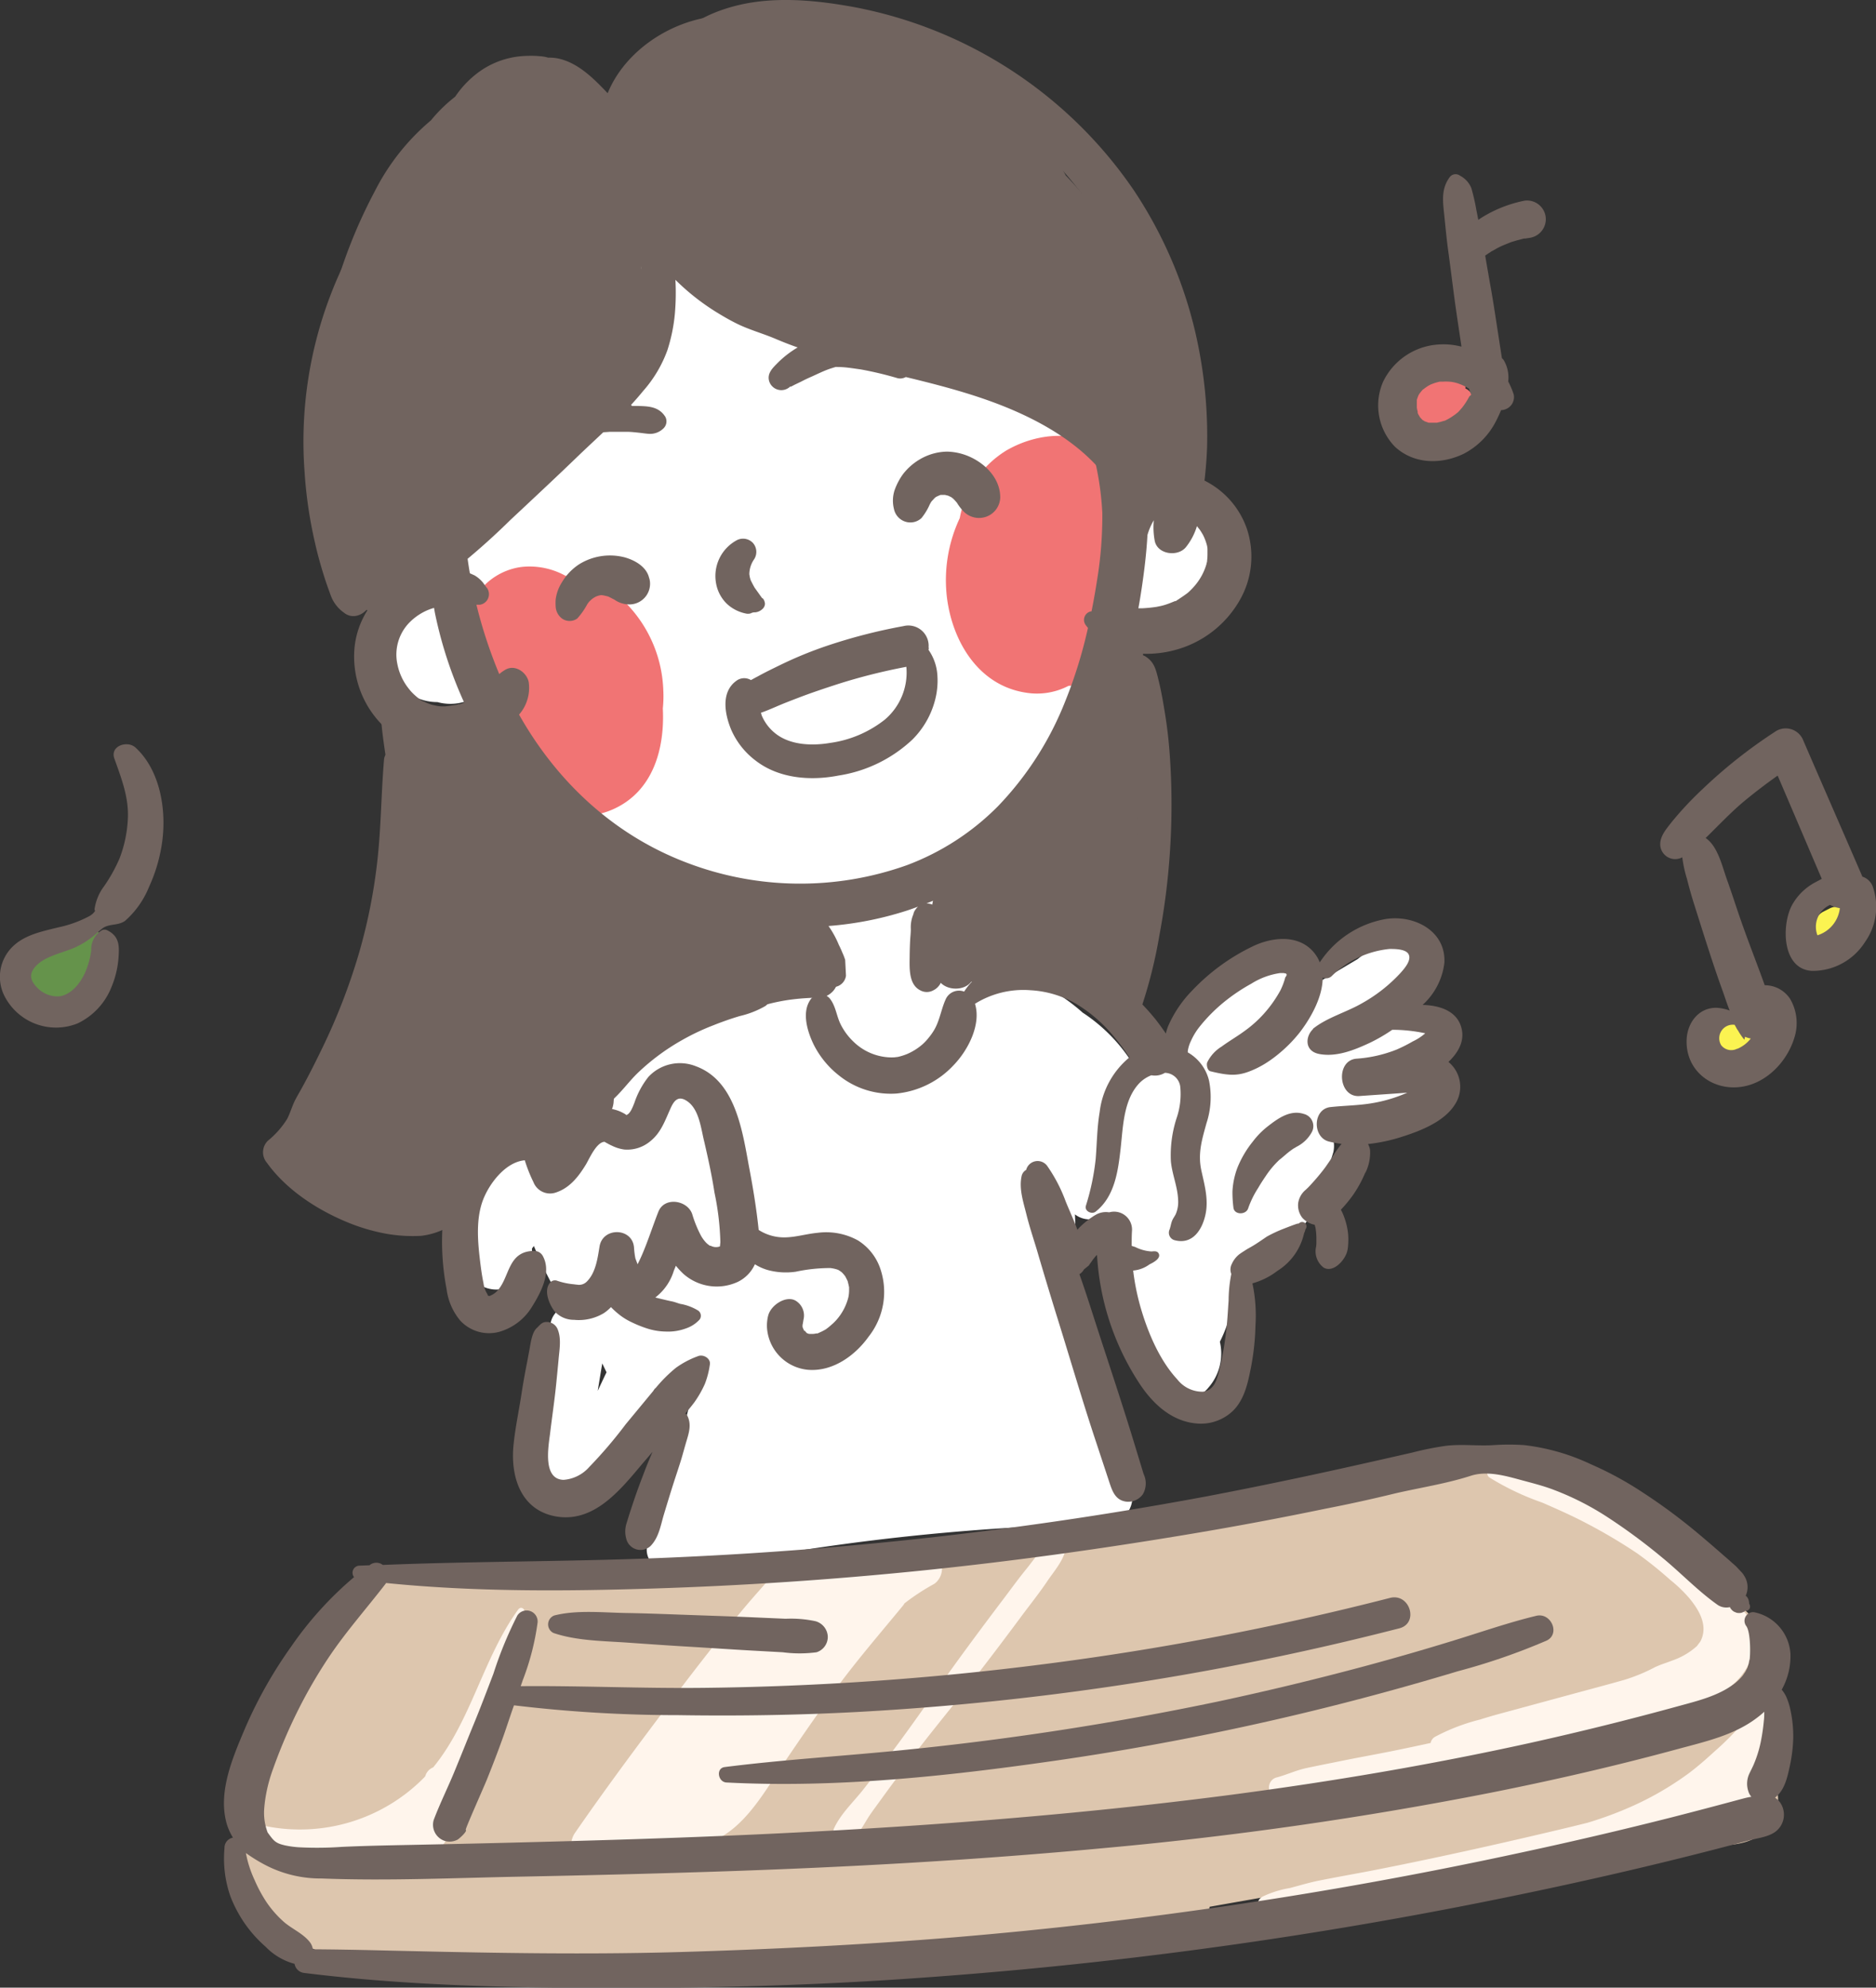 <svg id="圖層_1" data-name="圖層 1" xmlns="http://www.w3.org/2000/svg" viewBox="0 0 277.17 293.64"><rect x="0" y="0" width="277.17" height="293.64" fill="#333333" stroke="none"/><defs><style>.cls-1{fill:#71645f;}.cls-2{fill:#ddc6ae;}.cls-3{fill:#fff5ec;}.cls-4{fill:#fff;}.cls-5{fill:#f17474;}.cls-6{fill:#fbf351;}.cls-7{fill:#65934b;}</style></defs><title>2020-12-29-元件出圖</title><path class="cls-1" d="M82.53,28v0l0,0v0Z"/><path class="cls-2" d="M262.69,253.38a4.67,4.67,0,0,0-2.14-4.38c.25-4.19.23-9.57-3.8-11.89a5.69,5.69,0,0,0-1.79-.68,44.25,44.25,0,0,0-6.23-6.87c-5.43-5-11.4-10.08-18.75-11.9-8.4-2.08-16.95-.09-25.23,1.55-7.85,1.56-15.7,3.11-23.56,4.59-32.37,6.09-65.46,11.27-98.49,9.79q-6.28-.28-12.55-.78c-5.29-.42-12.1-2.28-15.71,2.95a1.62,1.62,0,0,0-.1.18,3,3,0,0,0-1.56.43,40.22,40.22,0,0,0-13.49,13.71,39.18,39.18,0,0,0-5,17.38,3.77,3.77,0,0,0,1.12,2.77,13.17,13.17,0,0,0,.72,4.9,2.85,2.85,0,0,0,0,1.13A15.84,15.84,0,0,0,44,286.78c4.74,2.77,10.25,3.17,15.61,3.1,7.43-.09,14.87-.66,22.3-1.22a4.63,4.63,0,0,0,4.81,3.25q33.92-3.62,68-5.55,9.5-.54,19-.93c2.27-.09,4.59-1.38,5-3.74,7.44-1.32,14.87-2.62,22.34-3.77,10.54-1.62,21.15-2.73,31.73-4,3.07-.38,6.15-.67,9.22-1l1.36-.15q3-.11,6.07-.17c3.43-.07,7.79.59,10.74-1.61a6.52,6.52,0,0,0,.36-10A15.27,15.27,0,0,0,262.69,253.38Z"/><path class="cls-3" d="M138.85,230.46a2.77,2.77,0,0,0-2.9-1.41v0l-.34.11-.16,0c-3.31,1-6.91,1.4-10.08,2.8a1.87,1.87,0,0,0-1.9-.23l-.36.17-.31-.13c-1.63-.48-2.89.56-4,1.7,0-.09.1-.18.14-.27.81-1.69-1.63-3.08-2.9-2-.71.63-1.28,1-1.91,1.63-.42.43-.84.87-1.24,1.32-.78.89-1.57,1.78-2.34,2.68-1.5,1.76-2.94,3.55-4.37,5.36-2.51,3.17-5,6.38-7.39,9.61-4.7,6.22-9.35,12.48-13.78,18.89a3.28,3.28,0,0,0,5,4.22,3.2,3.2,0,0,0,5.4-.07l.34-.56a11.6,11.6,0,0,0,3.17,0,24.78,24.78,0,0,0,6.71-2.44c4.58-2.08,7.43-7.31,10.13-11.3s5.5-8.08,8.45-12,6.14-7.62,9.25-11.4l.19-.29a33.42,33.42,0,0,1,4.41-2.88A2.77,2.77,0,0,0,138.85,230.46Z"/><path class="cls-3" d="M156.61,227.18c-2.1.44-3.65,3-4.93,4.56s-2.66,3.49-4,5.24c-2.61,3.46-5.18,6.92-7.7,10.44-2.76,3.85-5.45,7.75-8.3,11.54q-2,2.69-4.08,5.34c-1.46,1.87-3.37,3.62-4.37,5.79a1.56,1.56,0,0,0,.68,1.94c.81.47,1.35.06,2-.4,1.17-.81,1.88-2.46,2.66-3.57.55-.8,1.13-1.57,1.7-2.36,1.32-1.83,2.68-3.64,4-5.45,2.81-3.74,5.79-7.35,8.67-11,2.72-3.47,5.39-7,8-10.52,1.26-1.7,2.6-3.36,3.78-5.12s3-3.69,2.76-5.8A.81.81,0,0,0,156.61,227.18Z"/><path class="cls-3" d="M257.6,238a11.83,11.83,0,0,0-1.65-3.67,21.65,21.65,0,0,0-8.22-6.77c-2.79-1.47-5.46-3.16-8.28-4.58a94.59,94.59,0,0,0-9.25-4c-3.1-1.16-6.5-2.35-9.84-2.06a.75.75,0,0,0-.33,1.33,39.08,39.08,0,0,0,7.8,3.72c2.3,1,4.56,2,6.76,3.17a79.48,79.48,0,0,1,7.27,4.32,57.86,57.86,0,0,1,4.89,3.92,21.65,21.65,0,0,1,2.81,2.69c1.32,1.6,2.64,3.67,1.92,5.83a5.42,5.42,0,0,1-.26.6l-.12.16c-.14.17-.26.35-.4.53l-.12.1a10.35,10.35,0,0,1-2.36,1.55c-.54.27-1.2.49-2,.79a17.13,17.13,0,0,0-1.68.65,25.47,25.47,0,0,1-4.63,1.91c-2.5.71-5,1.37-7.55,2.06l-9.65,2.62c-1.35.36-2.7.73-4,1.15a29.09,29.09,0,0,0-6.69,2.56,1.32,1.32,0,0,0-.65.91q-2.75.6-5.49,1.16c-2.64.53-5.28,1-7.91,1.54-1.64.33-3.28.65-4.91,1s-2.94,1-4.46,1.4-1.53,2.83.17,2.78,3.09.14,4.63,0,2.93-.36,4.4-.6c2.83-.45,5.65-1,8.47-1.53q8.19-1.61,16.31-3.56t16-4.16c5-1.38,10.33-2.52,14.92-5a10.48,10.48,0,0,0,5.45-6A6.35,6.35,0,0,0,257.6,238Z"/><path class="cls-3" d="M262.94,252.09a1.53,1.53,0,0,0-2.66-1.26c-1,1.2-1.81,2.51-2.79,3.72a42.32,42.32,0,0,1-4.23,4.24c-1.22,1.12-2.44,2.19-3.77,3.19a45.63,45.63,0,0,1-9.38,5.3,54.33,54.33,0,0,1-5.57,2l-2.22.55c-9.51,2.28-19.07,4.43-28.67,6.33-2.89.57-5.8,1.07-8.7,1.65-1.48.29-2.92.73-4.37,1.11a15.12,15.12,0,0,0-4.09,1.29c-1.26.73-.48,2.48.67,2.76a10.32,10.32,0,0,0,3.14,0c1.16-.08,2.31-.08,3.48-.18,1.53-.12,3-.3,4.57-.51q3.72-.52,7.43-1.12c5.39-.88,10.75-1.85,16.11-2.87,1.51-.29,3-.6,4.51-.93s3-.53,4.52-.84a59.85,59.85,0,0,0,6.92-1.85c4.23-1,8.47-2.06,12.61-3.36a17.87,17.87,0,0,0,6.72-3.46,10.42,10.42,0,0,0,3.2-7,8.62,8.62,0,0,0-.13-2A19.36,19.36,0,0,0,262.94,252.09Z"/><path class="cls-3" d="M76.58,237.75C71.33,245,69.64,254.22,64,261.1a1.94,1.94,0,0,0-1.17,1.31l-.19.21a25.75,25.75,0,0,1-23.29,7.17c-1.88-.33-2.9,2.4-1.08,3.23a23.06,23.06,0,0,0,18.83-.26l.45-.14,0,0a2.56,2.56,0,0,0,.82.64,2.25,2.25,0,0,0,.87,1,2.39,2.39,0,0,0,3.07-.45h.11a4.32,4.32,0,0,0,.54-.1,3.39,3.39,0,0,0,1.34-.24,2.71,2.71,0,0,0,.41-.23,2.8,2.8,0,0,0,.75-.71,3.37,3.37,0,0,0,.4-.61,5.23,5.23,0,0,0,.62-2.47,2.17,2.17,0,0,0-.69-1.45,2.12,2.12,0,0,0-.38-.26,11.78,11.78,0,0,0,.9-2.51,31.6,31.6,0,0,0,2-3c4.3-7.34,7-15.75,9.16-24C77.63,237.73,77,237.23,76.58,237.75Z"/><path class="cls-4" d="M144.27,14.19a7.24,7.24,0,0,0-1.81-3.11,6.61,6.61,0,0,0-2.94-1.72,7,7,0,0,0-1.62-.23,3.66,3.66,0,0,0-.74,0,7.77,7.77,0,0,0-3.23,1,7,7,0,0,0-2.3,2.34,6.06,6.06,0,0,0-.88,3.21,6.4,6.4,0,0,0,1,3.29,7,7,0,0,0,2.44,2.36,5.45,5.45,0,0,0,2,.78,4.11,4.11,0,0,0,2.27.5,6.2,6.2,0,0,0,1.2-.23A6.8,6.8,0,0,0,142.38,21a6.46,6.46,0,0,0,1.91-3.16A6.88,6.88,0,0,0,144.27,14.19Z"/><path class="cls-1" d="M146.35,10.88A18.2,18.2,0,0,0,139.81,7c-2.37-.78-5.18-1.18-7.5,0a7.36,7.36,0,0,0-3.94,7.44,11.09,11.09,0,0,0,3.27,6.66,12,12,0,0,0,5.84,3.23,12.55,12.55,0,0,0,4.89.09,7.2,7.2,0,0,0,1.59-.3A7.63,7.63,0,0,0,149.34,19C150.11,15.84,148.64,13,146.35,10.88Z"/><path class="cls-4" d="M210.3,149.21a19.5,19.5,0,0,0-7-.74,12.75,12.75,0,0,1,1.25-1.19l4.79-2.86a3.43,3.43,0,0,0-3.28-5.95,21.18,21.18,0,0,0-5.48,3.22l-9.91,5.88c.13-.66.25-1.32.33-2a3.48,3.48,0,0,0-4.8-3.56,19.7,19.7,0,0,0-11.89,12,3.89,3.89,0,0,0,0,2.67l-.13.18c-.24.32-.48.62-.73.92a3.11,3.11,0,0,0-.33-.29,3.64,3.64,0,0,0-5,.45l-.17.19a24.82,24.82,0,0,0-8-8.54,27.58,27.58,0,0,0-6.26-4.21q-.63-2.35-1.33-4.7-1.89-6.21-4.3-12.22.84-4.65,1.43-9.33a19.3,19.3,0,0,0,6.13-6.33,44.68,44.68,0,0,0,3.64-7.29,39.55,39.55,0,0,0,2.2-5.39,43.77,43.77,0,0,0,1.67-7.44c0-.25.09-.5.13-.75a7.22,7.22,0,0,0,2.95,1.48,8.44,8.44,0,0,0,5.77-.25,11.48,11.48,0,0,0,4.73-3.86,11.86,11.86,0,0,0,2.57-6.65,7.79,7.79,0,0,0-2.4-5.82A7.13,7.13,0,0,0,171.48,75a5.85,5.85,0,0,0-1.6-.12,6.41,6.41,0,0,0-3.73,1.54,2.67,2.67,0,0,0-.79,1.31c-.37.29-.72.58-1.07.89l-.09.09c0-.93-.11-1.86-.21-2.79-.88-8.4-3.6-17.69-9.89-23.69-3.08-3-7.2-5.28-11.6-4.91-.47,0-.92.11-1.37.19A10.19,10.19,0,0,0,138,46.49c-.24,0-.47-.06-.7-.08a20.14,20.14,0,0,0-6.7-5.51c-.44-.2-.89-.38-1.35-.55q-.66-1.55-1.44-3.06c-1.12-2.16-4.52-2.84-6.24-1,0,.06-.1.13-.16.19-.12-.81-.23-1.62-.37-2.43-.79-4.6-3.63-9.82-8.94-10a4.1,4.1,0,0,0-4.17,2.3c-.33.78-.64,1.57-.94,2.36a18.16,18.16,0,0,0-1.75-1.5c-2.61-1.92-5.74.18-6.2,3,0,.19-.06.39-.09.58A3.79,3.79,0,0,0,94,32.05a27.51,27.51,0,0,0-2.62,4.77,3.69,3.69,0,0,0-1.16-.11,4,4,0,0,0-3.71,3.63c0,.3,0,.6,0,.9a3.84,3.84,0,0,0-3.73,3.62c0,.8,0,1.6-.08,2.4a3.58,3.58,0,0,0-1.22,2.51c-.12,1.67-.19,3.33-.23,5a2.64,2.64,0,0,0-.28,0c-1.75.3-3.5,2-3.23,4,.08.58.16,1.15.23,1.72A3.75,3.75,0,0,0,75.28,60a3.89,3.89,0,0,0-3,4.56c0,.22.09.43.14.64a2.37,2.37,0,0,0-.2,1.29c.08.65.18,1.29.27,1.93a4.6,4.6,0,0,0-.2,2.13c.1.74.23,1.47.34,2.2L72,74.14l0,0a3.4,3.4,0,0,0-2.76-.39,3.56,3.56,0,0,0-2.54,3.45c.13,1.79.33,3.58.58,5.36a5.4,5.4,0,0,0-3.07,3.68,6,6,0,0,0-.09,2.22,6.84,6.84,0,0,0-4.2,1.26,7.77,7.77,0,0,0-3.09,7A7.87,7.87,0,0,0,61.39,103a7.47,7.47,0,0,0,3.23.72,7.25,7.25,0,0,0,4.17-.1,7.72,7.72,0,0,0,3.58-2.39A72,72,0,0,0,81,116.32a3.46,3.46,0,0,0,3.27,1.26c.06.15.11.31.17.46a3.49,3.49,0,0,0,.7,1.14l2.25,9.58a3.88,3.88,0,0,0,4.33,2.7,4.21,4.21,0,0,0,2.68-1.72l1.17,4.8a2.45,2.45,0,0,0,.15.43,3.27,3.27,0,0,0-.19.65,3.8,3.8,0,0,0-2.48-.24,4,4,0,0,0-3,4.19c0,3.36,0,6.71.27,10a3.94,3.94,0,0,0-1.66,2.92,4.29,4.29,0,0,0-1.94,3.15c-.2,1.35-.36,2.7-.5,4-.17-.42-.33-.85-.5-1.27a3.75,3.75,0,0,0-7.26.08,11.12,11.12,0,0,0-.55,3.91,3.69,3.69,0,0,0-3.35,3.69,9.91,9.91,0,0,0-3,4.51c-2.51,1.61-3.47,5.21-3.64,8a7.93,7.93,0,0,0,.51,3.27c0,.26-.09.52-.11.78a11,11,0,0,0,.45,4.34A5.08,5.08,0,0,0,71.22,190a4.66,4.66,0,0,0,3.78.2,5.81,5.81,0,0,0,3.59-5.75c.1-.13.2-.25.29-.38a61.69,61.69,0,0,0,4.17,8.28c0,.32-.11.63-.17.95a3.17,3.17,0,0,0-1.56,2.38c-.27,3-.53,5.9-.8,8.85a4,4,0,0,0,.36,2.06l-.18,1.07c-.35,2.08-.74,4.15-1,6.24A7,7,0,0,0,81,219.6a5.25,5.25,0,0,0,6.44,1.07c2.06-1.14,3.13-3.09,4.14-5.11,1.71-3.42,3.39-6.86,5.09-10.28l.17-.22a3.77,3.77,0,0,0,2.7,2.69,5.44,5.44,0,0,0,2.26.09c-1.17,4.5-2.34,9-3.55,13.49q-1.26,3.27-2.49,6.54c-1,2.64,1.83,5,4.3,4.51a336.26,336.26,0,0,1,63-7.24,4.13,4.13,0,0,0,3.55-1.72,3.91,3.91,0,0,0,.27-4c-1.57-2.48-3.07-5-4.53-7.53a65.85,65.85,0,0,0-7-20.23,3.67,3.67,0,0,0,3.55-3.42q.09-4.43-.08-8.84a3.49,3.49,0,0,0,3.09.61A34.52,34.52,0,0,0,167,196.65a3.29,3.29,0,0,0,3.17,1.6,25.3,25.3,0,0,0,1.8,6.05,3.85,3.85,0,0,0,3.13,2.24,4.06,4.06,0,0,0,3.45-1.56,7.64,7.64,0,0,0,1.68-6.76,20.16,20.16,0,0,0,2.15-8.29,3.64,3.64,0,0,0,2-2.16c.16-.46.29-.93.43-1.4a4.37,4.37,0,0,0,1.13-.47,17.73,17.73,0,0,0,4.56-4,3.48,3.48,0,0,0,2.87-2l2.85-6.76a3.58,3.58,0,0,0,.3-1.44c.16-.49.33-1,.47-1.48a4.15,4.15,0,0,0-.59-3.23,68.84,68.84,0,0,0,11-3.24,3.42,3.42,0,0,0,2.2-3.89,3.29,3.29,0,0,0-2.15-2.47l3.78-2C213.91,153.94,212.93,150,210.3,149.21Zm-122,56.33c.22-1.37.45-2.74.68-4.12l.63,1.31C89.15,203.67,88.72,204.61,88.28,205.54Z"/><path class="cls-5" d="M84,104h0Z"/><path class="cls-5" d="M98,102A19.3,19.3,0,0,0,86.77,85.09a4.05,4.05,0,0,0-3.17,0,11,11,0,0,0-6.29-1.36c-3.64.35-7.14,3-7.85,6.67-.56,2.87.43,5.75,1.65,8.39a14.62,14.62,0,0,0,0,1.48,31.93,31.93,0,0,0,2.19,10.52c2.71,6.62,10,12,17.29,8.76,5.87-2.62,7.64-8.87,7.34-14.9A17.2,17.2,0,0,0,98,102Z"/><path class="cls-5" d="M164,72.2a4,4,0,0,0,.53-1.19c.61-2.3-.59-4.2-2.59-5.28-4.13-2.25-9.31-1.46-13.24.81a15,15,0,0,0-6.9,10,21.55,21.55,0,0,0-1.88,11.85c.84,6.44,4.67,12.85,11.6,13.93a10.08,10.08,0,0,0,6.35-1,4.77,4.77,0,0,0,4.24-2.82,4.57,4.57,0,0,0,.33-2.22C167,89.32,167.41,79.87,164,72.2Z"/><path class="cls-1" d="M157.46,25.92c-.28-.53-.57-1.06-.87-1.58-3.64-6.18-8.69-11.7-15.07-15.09a33,33,0,0,0-17.19-3.61c-1-.34-2-.68-3-1C116.3,3,111,1.84,105.67,2.41c-6.7.7-13.38,5.18-15.89,11.36-2-2.1-4.28-4.43-7.19-5.1A6.26,6.26,0,0,0,81,8.52a5.43,5.43,0,0,0-1.13-.21l-.65-.05a17.36,17.36,0,0,0-2.5.07A12.53,12.53,0,0,0,71,10.46a14.57,14.57,0,0,0-3.74,3.81l-.33.27a21.71,21.71,0,0,0-3.26,3.24,33.37,33.37,0,0,0-8.3,10.48A75.18,75.18,0,0,0,46.59,62.6a51.94,51.94,0,0,0,.71,9.24c.31,1.79.73,3.56,1.21,5.31.18.7.38,1.41.61,2.09a5.35,5.35,0,0,0,2.05,2.84A42.57,42.57,0,0,0,53,88.37a3.39,3.39,0,0,0,3.68,2.4A3.3,3.3,0,0,0,59.08,89a2.51,2.51,0,0,0,.82,0,5.31,5.31,0,0,0,2.35-1,3.8,3.8,0,0,0,4.31-1.62,2.14,2.14,0,0,0-.83-2.85,6.38,6.38,0,0,0-1-.52c0-.14,0-.28,0-.41a3.49,3.49,0,0,0,.86-.48c6.5-5.14,13-10.37,18.32-16.71l.26-.17c.68-.46,1.34-.95,2-1.45a21.63,21.63,0,0,0,3.94,0c.81,0,1.63,0,2.44,0,.65,0,1.34.08,2.06.16.41.05.82.11,1.23.14a2.82,2.82,0,0,0,2.18-.8,1.43,1.43,0,0,0,.28-1.71c-1-1.59-2.64-1.56-4.15-1.61-1,0-1.94,0-2.91,0-.35,0-.71,0-1.06.07a22.12,22.12,0,0,0,3.68-5.75c2-4.56,2.72-9.74.94-14.51l-.09-.2a31.2,31.2,0,0,0-.1-3.74,4.2,4.2,0,0,0,3.1-1.12h.18a20.52,20.52,0,0,0,2.18,4.53,4.51,4.51,0,0,0,5,1.8,38.78,38.78,0,0,0,14.82,9.27,13.62,13.62,0,0,0-1.45.68,14.77,14.77,0,0,0-3.55,2.62c-.71.72-1.55,1.5-1.27,2.62a1.88,1.88,0,0,0,3.12.87.31.31,0,0,0,.26-.06l.38-.2,1-.48c.53-.28,1.07-.53,1.62-.77.75-.34,1.49-.7,2.27-1l.36-.13.35-.11c.37-.12.75-.22,1.13-.32l1.11-.3.47-.13a8.38,8.38,0,0,0,1.91-1c2.26.55,4.54,1,6.79,1.43,3,.54,6,1,9,1.5,1.43.24,2.85.49,4.28.75.71.13,1.42.26,2.12.41,1,.19.38.08.17,0,.47.1.94.21,1.4.33.69.16,1.38.34,2.06.52.48.56.95,1.13,1.39,1.71,1.81,2.37,3.77,4.81,6.76,5.33.79,1.84,1.64,3.65,2.6,5.41a4.92,4.92,0,0,0,9.37-1.53C175.14,52.8,168.32,37.18,157.46,25.92Z"/><path class="cls-1" d="M121.39,141.48l-.91-.11,0-.11a3.42,3.42,0,0,0-.89-3.15l-.12-1.17c-.22-2.42-3.83-3.36-4.85-.94a5.17,5.17,0,0,0-.18.51,18.61,18.61,0,0,0-1.79-.57c-1-.22-1.94-.36-2.91-.58-1.87-.42-3.73-.94-5.55-1.54a58.57,58.57,0,0,1-12.79-6.07,66.53,66.53,0,0,1-7.82-5.81,30.49,30.49,0,0,0-7.06-7.41c-.22-.17-.44-.32-.67-.48-1.2-1.44-2.35-2.93-3.41-4.47-1.33-2.4-4.31-1.44-5.17.53-.45-.09-.91-.15-1.37-.2a14.3,14.3,0,0,1-1.21-2.37,3.54,3.54,0,0,0-5-2c-.17-.64-.34-1.27-.53-1.89-.25-.79-.46-1.5-1.34-1.75a1,1,0,0,0-1.15.43,3.49,3.49,0,0,0,.09,2.63.44.44,0,0,0-.52.45c.18,2.83.64,5.62,1.06,8.43.19,1.27.34,2.55.44,3.83s0,2.84,1,3.77a.84.84,0,0,0,.31.19,1.67,1.67,0,0,0-.09.61,95.43,95.43,0,0,1-.28,9.58,68.48,68.48,0,0,0-5.29,15.35c-.26,1.26-.48,2.52-.68,3.78q-2.4,6.94-4.79,13.87a8.42,8.42,0,0,1-3.41,2,3,3,0,0,0-.66,5.37,76.07,76.07,0,0,0,19.93,7.55,3.15,3.15,0,0,0,3.83-2.16,9.18,9.18,0,0,1,4.19-5.9,8.28,8.28,0,0,1,6.49-1,2.23,2.23,0,0,0,.85,0,3.19,3.19,0,0,0,1.86.83,3.29,3.29,0,0,0,3.28-1.68c.47-1.18.92-2.38,1.38-3.57a3.1,3.1,0,0,0,.75.13,3.94,3.94,0,0,0,4.24-3.49,19,19,0,0,1,1.39-6c.35-.8.73-1.6,1.15-2.38l.73-.37a85.77,85.77,0,0,1,10.2-4.26c1.71-.58,3.4-1.2,5.11-1.8a3,3,0,0,0,2.53.71c.77-.15,1.53-.43,2.3-.61s1.58-.34,2.38-.46a34.12,34.12,0,0,1,4.74-.34,3,3,0,0,0,2-1.09,3,3,0,0,0,.64-1.78A3,3,0,0,0,121.39,141.48Z"/><path class="cls-1" d="M168.88,97.45h0c0-.3,0-.59,0-.89a3.39,3.39,0,0,0-3.36-3c-1.53,0-3.4,1.18-3.43,2.91,0,.31,0,.63,0,.94a32.87,32.87,0,0,1-2.87,12.84c-.46,1.07-1,2.1-1.57,3.14-.24.45-.48.9-.73,1.35l-.39.67c0,.06-.38.61-.38.62a42.81,42.81,0,0,1-3.62,4.75,33.79,33.79,0,0,1-4.31,4.06c-.75.6-1.52,1.16-2.32,1.71l-.05,0-.06,0-.66.4c-.49.3-1,.57-1.48.86a10.52,10.52,0,0,0-3.23,2.82,2.84,2.84,0,0,0-2.55,2.27c-.52,2.74-.84,5.68.33,8.19.05.87.09,1.73.14,2.59.15,2.6,3.86,3.07,5.15,1.36a8.62,8.62,0,0,0,4.85-1.11,13.5,13.5,0,0,1,7.28-2,12.07,12.07,0,0,1,6.95,2.58,3,3,0,0,0,4.9-2.45c.19-7.48.39-14.95.76-22.42.34-6.9.41-13.8.61-20.7,0-.53,0-1.07,0-1.61Z"/><path class="cls-4" d="M69.78,30.37s0,0,0-.05a3.37,3.37,0,0,0-4-2.42,12,12,0,0,0-4.44,2.27,12.34,12.34,0,0,0-3.14,4,8.36,8.36,0,0,0-.66,1.65A7.33,7.33,0,0,0,57.14,39a4.18,4.18,0,0,0,3.39,3.64,4,4,0,0,0,.84,0,2.57,2.57,0,0,0,1.48,0l.56-.19a6.49,6.49,0,0,0,3.47-1.94A14.83,14.83,0,0,0,70.29,35,5,5,0,0,0,69.78,30.37Z"/><path class="cls-4" d="M88.4,31.77a5.4,5.4,0,0,0-.31-1.39,1.66,1.66,0,0,0-.17-.47,5.47,5.47,0,0,0-.5-.84,4.87,4.87,0,0,0-1.27-1.25,6.89,6.89,0,0,0-.8-.43,3.54,3.54,0,0,0-.67-.24,3.92,3.92,0,0,0-.59-.15,6.17,6.17,0,0,0-1,0,4.66,4.66,0,0,0-2.33.78,4.82,4.82,0,0,0-1.65,1.82,4.46,4.46,0,0,0-.4,1.05,4.58,4.58,0,0,0,0,2,2.17,2.17,0,0,0,.13.5,2.64,2.64,0,0,0,0,1l.3.85a3.54,3.54,0,0,0,1.18,1.34,6.3,6.3,0,0,0,1.34.61,4.74,4.74,0,0,0,1.44.21,5.67,5.67,0,0,0,2.35-.56l.12-.07a4.83,4.83,0,0,0,1.59-1.29,4.7,4.7,0,0,0,.65-1,4.08,4.08,0,0,0,.44-1.25A6,6,0,0,0,88.4,31.77Z"/><path class="cls-1" d="M91.8,25.38A6.3,6.3,0,0,0,88.47,24a8.51,8.51,0,0,0-5.26-1.59,13.32,13.32,0,0,0-7.62,2.77,6.71,6.71,0,0,0-4.22-3.16,10.33,10.33,0,0,0-6.72,1,23.49,23.49,0,0,0-9.88,9c-2.13,3.51-5.08,9.48-1.21,12.86,3,2.6,6.59,1,9.63-1.43A7.39,7.39,0,0,0,68,42.78,14,14,0,0,0,71.56,40a5.78,5.78,0,0,0,5,.69,6.42,6.42,0,0,0,2.34-1.31,5.27,5.27,0,0,0,4.53.09c3.52-.06,7.31-2.74,9.2-5.6S94.51,27.62,91.8,25.38Z"/><path class="cls-1" d="M57.84,40a1.22,1.22,0,0,1,0-.17c0-.11,0-.18,0-.24s0-.07.05-.14c.08-.24.17-.48.27-.71a6.86,6.86,0,0,0,.32.86C58.3,39.77,58.06,39.9,57.84,40Z"/><path class="cls-5" d="M217.8,59l-.24-.6a2.48,2.48,0,0,0-.87-.92l-.18-.08s0-.07,0-.11a2.48,2.48,0,0,0-.69-1.77,2.55,2.55,0,0,0-1.74-.78c-.46,0-.92,0-1.38,0a9,9,0,0,0-1.93.29,5.77,5.77,0,0,0-3.26,2.33,4.58,4.58,0,0,0-.7,1.85,3.42,3.42,0,0,0-.06.78,4.23,4.23,0,0,0,.4,1.69,4,4,0,0,0,1.29,1.49,2.56,2.56,0,0,0,.35.22,4.17,4.17,0,0,0,3.09.41,3.73,3.73,0,0,0,1.92-1.33l.29,0L216,62a1.89,1.89,0,0,0,.85-.42,1.87,1.87,0,0,0,.66-.68,1.82,1.82,0,0,0,.32-.92A1.85,1.85,0,0,0,217.8,59Z"/><path class="cls-6" d="M260.7,151.7a1.73,1.73,0,0,0-.27-.93,2.52,2.52,0,0,0-1.46-1.18l-.66-.1a2.41,2.41,0,0,0-1.26.31l-3.29,1.41a1.89,1.89,0,0,0-.72.62,1.93,1.93,0,0,0-.46.84,1.86,1.86,0,0,0-.07,1,1.82,1.82,0,0,0,.27.93,2.52,2.52,0,0,0,1.46,1.18l.66.11a2.5,2.5,0,0,0,1.26-.31l3.3-1.42a1.85,1.85,0,0,0,.71-.62,1.87,1.87,0,0,0,.46-.84A1.76,1.76,0,0,0,260.7,151.7Z"/><path class="cls-6" d="M273.88,136.16a1.93,1.93,0,0,0-.27-.93l-.38-.51a2.44,2.44,0,0,0-1.08-.67l-.66-.1a2.47,2.47,0,0,0-1.27.31l-.93.47a2.77,2.77,0,0,0-1.18,1.46,1.77,1.77,0,0,0-.07,1,1.82,1.82,0,0,0,.27.93l.38.52a2.51,2.51,0,0,0,1.08.66l.66.11a2.41,2.41,0,0,0,1.26-.31l.94-.48a1.85,1.85,0,0,0,.71-.62,1.8,1.8,0,0,0,.47-.84A2,2,0,0,0,273.88,136.16Z"/><path class="cls-7" d="M15.15,138.33a2.5,2.5,0,0,0-2.6-1l-6.57,2A7.48,7.48,0,0,0,2.59,141a3.94,3.94,0,0,0-.74,4.69,2.53,2.53,0,0,0,3.24,1,3.83,3.83,0,0,0,4.52,2.08A6.19,6.19,0,0,0,13,145.54q1.17-2.19,2.23-4.44A2.57,2.57,0,0,0,15.15,138.33Z"/><path class="cls-1" d="M72,86.79a1,1,0,0,1,.07.15S72.08,87,72,86.79Z"/><path class="cls-1" d="M65.38,104.43h0Z"/><path class="cls-1" d="M184.18,78a12.52,12.52,0,0,0-6.22-7c.19-1.64.32-3.29.38-4.94a67.66,67.66,0,0,0-1-13.33,64,64,0,0,0-9.77-24.54A64.52,64.52,0,0,0,126.2,1.05C121.28.15,116-.42,111,.38S98.84,3.9,98.23,9.8c-.07.75.93,1,1.41.6a16.84,16.84,0,0,1,5.53-3.77,24.44,24.44,0,0,1,7-1.22A51.08,51.08,0,0,1,124.11,6.5a60.75,60.75,0,0,1,21,8.44,58.12,58.12,0,0,1,25.33,37.2,58.92,58.92,0,0,1,1.23,13c0,1.72-.15,3.45-.33,5.16a8.58,8.58,0,0,0-2.15.81,21.15,21.15,0,0,0-4.4-10.56c-1.76-2.15-5.19.34-4.42,2.73a43.52,43.52,0,0,1,2.49,12.46,58.09,58.09,0,0,1-.74,9.76c-.25,1.61-.53,3.22-.85,4.81h-.06a1.29,1.29,0,0,0-.75,2.1l.28.36a69,69,0,0,1-3.36,10.84,47.39,47.39,0,0,1-9.94,15.5A37.37,37.37,0,0,1,134,127.81a46.93,46.93,0,0,1-32.63-.4c-10.71-4.09-19.1-11.94-24.68-21.84a6,6,0,0,0,1.42-4.83c-.31-1.43-2-2.62-3.43-1.81a6.63,6.63,0,0,0-.92.65,69.7,69.7,0,0,1-3.37-10.24l.51,0A1.58,1.58,0,0,0,72,86.94c-.11-.13-.62-.83-.58-.79A4.66,4.66,0,0,0,70.11,85l-.69-.31a71,71,0,0,1-.92-8.23c-.14-2.47,0-5-.11-7.42,0-1.18-.3-2.31-1.57-2.74-1.08-.36-3.32.49-3,2-.08.36-.17.72-.24,1.07-.13.72-.22,1.44-.3,2.16-.14,1.11-.22,2.22-.27,3.34-.09,1.84-.08,3.67,0,5.51.06,1.29.17,2.57.3,3.85a14.34,14.34,0,0,0-4.92,1.92,12.59,12.59,0,0,0-6,9.43,14.35,14.35,0,0,0,3.6,11,13.14,13.14,0,0,0,10.54,4.29,13.89,13.89,0,0,0,5-1.32c6.16,10.52,15.29,19.17,26.74,23.68A54.61,54.61,0,0,0,118.8,137h0a4.27,4.27,0,0,0,.17,2.75c-.06-.19-.11-.39-.17-.58.33,1.16.67,2.3,1.1,3.43.13.34.25.7.4,1l.18.34a2.54,2.54,0,0,0,.65.9,7.57,7.57,0,0,0,.79.61,1.94,1.94,0,0,0,3.07-1.31l-.12-2.35-.22-.61a2.44,2.44,0,0,1-.1-.24c-.08-.17-.15-.34-.22-.51-.22-.5-.46-1-.72-1.45l.31.57a14.47,14.47,0,0,0-1.51-2.75,50.23,50.23,0,0,0,11.34-2.2c.64-.2,1.26-.43,1.89-.66a1.77,1.77,0,0,0-.36.41,1.5,1.5,0,0,0-.33.71,4.87,4.87,0,0,0-.38,2.2c0,.55-.07,1.09-.1,1.64s-.06,1.41-.07,2.11c0,1.73-.26,4.37,1.56,5.29a2,2,0,0,0,1.94,0c1.6-.79,1.6-2.89,1.58-4.38,0-.59,0-1.18,0-1.76,0-.89-.1-1.78-.15-2.67a7.82,7.82,0,0,0-.45-2.63,2.09,2.09,0,0,0-2-1.39,45.27,45.27,0,0,0,13.07-8,51.14,51.14,0,0,0,12.3-16.72,72.12,72.12,0,0,0,4.51-12.46,12.71,12.71,0,0,0,2.41.3,16.33,16.33,0,0,0,6.06-1.09,15.63,15.63,0,0,0,7.9-6.77A12.94,12.94,0,0,0,184.18,78Zm-116.33,26-.4.13c-.59.06-1.18.18-1.77.23h-.31c-.34,0-.68-.06-1-.12l-.59-.13-.58-.21c-.24-.1-.46-.21-.69-.32l-.09,0-.28-.18a11,11,0,0,1-1.17-1c-.07-.07-.25-.26-.35-.38s-.39-.48-.57-.74a8.41,8.41,0,0,1-1.35-3.22,6.78,6.78,0,0,1,1.7-6,8.34,8.34,0,0,1,3.29-2.12l.43-.14c.06.29.1.57.16.86a61.73,61.73,0,0,0,4.3,13.13A7.66,7.66,0,0,1,67.85,104.06Zm110.5-21.31c0,.16,0,.33-.08.49a.45.45,0,0,0,0,.08,8.56,8.56,0,0,1-1.82,3.35q-.31.36-.66.69c-.08.09-.25.23-.34.31-.52.39-1.05.74-1.6,1.1l-.13.09-.12,0c-.42.17-.82.34-1.24.48s-.56.17-.84.24l-.64.13a20.15,20.15,0,0,1-2.07.21h-.62c.17-.91.32-1.84.46-2.76.39-2.58.73-5.31.88-8.06a9,9,0,0,1,.94-2.18,10.88,10.88,0,0,0,.14,3.06c.42,2,3.38,2.37,4.58.94a9.14,9.14,0,0,0,1.65-3.13l.06.07s.3.39.35.44c.17.25.33.51.48.77a7.8,7.8,0,0,1,.61,1.63c.09.38.1.4,0,0a3.62,3.62,0,0,1,.06.46c0,.09,0,.68,0,.72C178.4,82.24,178.38,82.5,178.35,82.75Z"/><path class="cls-1" d="M112.58,88.34l-1.1-1.54c-.2-.36-.39-.72-.57-1.09-.06-.17-.1-.34-.14-.5l-.06-.38a3.92,3.92,0,0,1,.71-2.21,2,2,0,0,0-.15-2.38,2,2,0,0,0-2.34-.47,6,6,0,0,0-3.13,6.43,5.55,5.55,0,0,0,1.59,3,5.79,5.79,0,0,0,2.73,1.42,1.47,1.47,0,0,0,.78,0,1.3,1.3,0,0,1,.69-.16,1.78,1.78,0,0,0,1-.44,1.1,1.1,0,0,0,.43-.83C113,88.94,112.87,88.45,112.58,88.34Z"/><path class="cls-1" d="M138.49,99.72A7.28,7.28,0,0,0,137.18,96l.06-.3-.05,0a3,3,0,0,0-3.73-3.2,80.81,80.81,0,0,0-11.35,2.93,59.07,59.07,0,0,0-6.71,2.75c-1.16.57-2.32,1.12-3.45,1.75q-.48.25-1,.54a1.93,1.93,0,0,0-2,0c-2.51,1.64-1.89,5-.92,7.33a11.44,11.44,0,0,0,3.63,4.58c3.44,2.65,8.11,3,12.25,2.19a20.46,20.46,0,0,0,10.89-5.31,12.74,12.74,0,0,0,3.33-5.76A11.29,11.29,0,0,0,138.49,99.72Zm-7.76,6.59a16.71,16.71,0,0,1-8.07,3.44c-2.7.46-6,.35-8.2-1.48a6.64,6.64,0,0,1-1.95-2.65c0-.11-.06-.21-.09-.32.78-.27,1.54-.6,2.22-.89,1.08-.47,2.17-.89,3.27-1.31,2-.77,4-1.43,6-2.08a86,86,0,0,1,10-2.51A9.12,9.12,0,0,1,130.73,106.31Z"/><path class="cls-1" d="M143.19,67.44a8.64,8.64,0,0,0-3.25-.72,8.05,8.05,0,0,0-3.64.92,8.65,8.65,0,0,0-2.88,2.4,9.33,9.33,0,0,0-1.25,2.38,5,5,0,0,0-.09,2.78,2.49,2.49,0,0,0,1.66,1.86,2.41,2.41,0,0,0,2.4-.52,8.71,8.71,0,0,0,1.32-2.24c-.15.47,0,0,.09-.1l.08-.13a.22.22,0,0,0,.06-.07,3.07,3.07,0,0,0,.41-.47c-.27.39,0,0,.14-.08l0,0,.08-.05a6.31,6.31,0,0,1,.66-.29l.31,0,.3,0,.5.12.42.2a3.55,3.55,0,0,1,.31.23,8.09,8.09,0,0,1,.56.61,7.09,7.09,0,0,0,1,1.3,3.18,3.18,0,0,0,3.4.74,3.12,3.12,0,0,0,2-2.8C147.79,70.69,145.59,68.49,143.19,67.44Z"/><path class="cls-1" d="M136,67.79l.32-.15c.13-.07.25-.15.38-.21Z"/><path class="cls-1" d="M95.92,85.45c-.35-1.7-2.09-2.68-3.62-3.11a8.64,8.64,0,0,0-6.7,1A8.12,8.12,0,0,0,83,86.06a6.08,6.08,0,0,0-.9,2.49,7,7,0,0,0,0,1.12,2.38,2.38,0,0,0,.86,1.65,1.93,1.93,0,0,0,2.33.05,10.56,10.56,0,0,0,1.48-2.11c.06-.1.06-.1,0,0,.09-.12.17-.25.27-.36s.23-.23.35-.34a3.28,3.28,0,0,1,.71-.45,3.46,3.46,0,0,1,.68-.19h0c.33,0,.66.11,1,.18l.14.05.86.44a3.81,3.81,0,0,0,2.32.7,3.05,3.05,0,0,0,2.83-3.87Z"/><path class="cls-1" d="M169.94,70.11a35.26,35.26,0,0,0-12-11.25,67.55,67.55,0,0,0-15.75-6.19c-5-1.36-10-2.3-15.05-3.52-2.4-.59-4.79-1.23-7.15-2a42.32,42.32,0,0,1-4.7-1.54c-1.59-.72-3.08-1.68-4.63-2.51-5-2.69-9.53-6.33-12.26-11.39-1.13-2.09-4.62-.75-4.34,1.51a66.22,66.22,0,0,1,.71,11.16c-.16,3.73-1.21,7.91-3.56,10.85a52.33,52.33,0,0,1-3.91,4.26c-.73.21-1.45.45-2.13.7a30.06,30.06,0,0,0-3.37,1.42,35.5,35.5,0,0,0-3.74,2.15,14.82,14.82,0,0,0-4.33,3.74,1.79,1.79,0,0,0,2.22,2.63,12.39,12.39,0,0,0,1.6-.87c-1.24,1.27-2.5,2.52-3.73,3.8-3.63,3.78-7.56,7.53-10.57,11.84-.55.79.32,1.91,1.2,1.3a102.24,102.24,0,0,0,10.92-9.35c3.45-3.23,6.91-6.45,10.31-9.74,1.23-1.17,2.49-2.34,3.74-3.52A10.82,10.82,0,0,0,93.07,62a1.58,1.58,0,0,0,.17-2.19c.62-.67,1.22-1.36,1.79-2.06a18.73,18.73,0,0,0,3.57-6,25,25,0,0,0,1.11-5.41,36.14,36.14,0,0,0,.08-5A34,34,0,0,0,105.66,46c1,.62,2,1.21,3.06,1.74,1.87.95,3.91,1.49,5.84,2.31s3.67,1.45,5.54,2l-.37.11c-1,.34-.91,2.1.27,2a24.13,24.13,0,0,1,3.8.06c1.13,0,2.23.2,3.35.35a52.43,52.43,0,0,1,5.5,1.31,1.72,1.72,0,0,0,1.18-.18c6.53,1.58,13,3.29,19,6.38,4.8,2.48,9.27,5.85,12.08,10.56a2.88,2.88,0,0,0,3.76,1.24C169.93,73.25,170.78,71.38,169.94,70.11Z"/><path class="cls-1" d="M81.48,10.67c-6.93,1.52-13.2,6.21-18.2,11.06A60.5,60.5,0,0,0,45,69.72a64.91,64.91,0,0,0,1.52,10.39c.35,1.58.78,3.14,1.26,4.69.26.84.54,1.68.85,2.51.1.27.19.55.3.82a5.35,5.35,0,0,0,1.9,2.39c1.65,1.33,3.87-.22,4.08-2s-.8-3.82-1.38-5.65c-.44-1.38-.82-2.77-1.15-4.17A55.6,55.6,0,0,1,51,70.08a58.13,58.13,0,0,1,1.1-16.85A60.47,60.47,0,0,1,66.26,25.94C71,20.68,76.63,16.71,82.08,12.28,82.69,11.79,82.43,10.46,81.48,10.67Z"/><path class="cls-1" d="M72.08,191.4h0Z"/><path class="cls-1" d="M118.7,196.45l-.09-.15a.64.64,0,0,0,.08.14Z"/><path class="cls-1" d="M130.07,187.45a7.93,7.93,0,0,0-3.31-4.2,9.71,9.71,0,0,0-6-1.12c-1.63.15-3.25.67-4.9.67a6.93,6.93,0,0,1-3.77-1.1c-.32-3.08-.82-6.15-1.4-9.19-1-5.39-2-12.85-7.9-15a6.35,6.35,0,0,0-7,1.59,12.62,12.62,0,0,0-2.06,3.82c-.21.51-.62,1.73-1.27,1.82.3,0-.78-.52-.94-.58a6,6,0,0,0-2.68-.41,6.84,6.84,0,0,0-3.94,1.94,15.33,15.33,0,0,0-2.57,3.55c-.14.24-.28.47-.43.7-.38-.53-.79-1-1.15-1.6-1.19-1.86-4.35-.59-3.66,1.6a10.6,10.6,0,0,0-2.39-.23,8.34,8.34,0,0,0-5.21,2.18L67,175q-.22.47-.42.93a14.72,14.72,0,0,0-.62,1.8c-.12.4-.2.82-.29,1.24-1.06-.24-2.07-.64-3.13-.81s-2.29-.36-3.42-.62a40.61,40.61,0,0,1-5-1.38A30.55,30.55,0,0,1,44,169.75c.17-.32.34-.64.53-.94a7.3,7.3,0,0,1,1.06-1.42,14.34,14.34,0,0,0,1.14-.95,32.77,32.77,0,0,0,3.86-5.55,71.26,71.26,0,0,0,5.7-12.12,85,85,0,0,0,4.81-21c.51-5.37.71-10.78-.71-16-.49-1.84-3.5-1.38-3.65.43-.44,5.19-.43,10.41-1.06,15.59A81.22,81.22,0,0,1,53.1,140.6a90.32,90.32,0,0,1-5.5,14.26c-1.05,2.17-2.15,4.36-3.34,6.47-.21.36-.41.73-.61,1.1-.48.92-.77,2-1.23,2.88a13,13,0,0,1-2.84,3.21,2.38,2.38,0,0,0-.15,3.25c2.76,3.86,7.14,6.77,11.45,8.61a28.35,28.35,0,0,0,6.23,1.89,22.49,22.49,0,0,0,5.12.3,10.73,10.73,0,0,0,3.12-.86,37.14,37.14,0,0,0,.63,8.72,9,9,0,0,0,2,4.64,5.79,5.79,0,0,0,5.76,1.69A8.34,8.34,0,0,0,78.63,193c1.28-2.06,2.85-5,1.61-7.37a1.45,1.45,0,0,0-1.2-.83c-4-.06-3.69,3.73-5.45,5.76a2.76,2.76,0,0,1-1.06.81c.21-.08-.45.2-.18.07a.22.22,0,0,1-.11,0l-.09-.05.09.05c-.09,0-.18-.06-.17-.07h0s0-.06-.1-.21c.23.35-.19-.37-.2-.4a4.53,4.53,0,0,1-.34-1.21c-.29-1.41-.46-2.86-.62-4.29-.29-2.74-.41-5.83.73-8.42,1-2.3,3.29-5.2,6-5.43a2.17,2.17,0,0,0,.07.24,22,22,0,0,0,1.21,3,2.63,2.63,0,0,0,3.28,1.53c2.08-.67,3.39-2.38,4.48-4.17.48-.8,1.55-3.33,2.77-3.33-.08,0,.37.22.36.22a7.11,7.11,0,0,0,.73.37,5.9,5.9,0,0,0,1.79.55,5.29,5.29,0,0,0,3.83-1.21c1.65-1.31,2.22-3.16,3.07-5,.56-1.22,1.23-1.74,2.43-.91,1.74,1.21,2,4,2.48,5.92.58,2.51,1.13,5,1.52,7.56a40.09,40.09,0,0,1,.87,7.31c0,.08-.05.48-.06.64l0,0,0,0a1.64,1.64,0,0,1-1.36-.09l-.12,0a4.37,4.37,0,0,1-.48-.37,5.09,5.09,0,0,1-.87-1.17,17.49,17.49,0,0,1-1.27-3.14c-.7-2.06-4.1-2.62-5-.35-1,2.54-1.9,5.5-3.07,7.76,0,0,0,0,0,0s-.32-.85-.33-.89a12.58,12.58,0,0,1-.2-1.62c-.27-2.92-4.61-3-5.09-.12-.29,1.77-.56,3.9-1.91,5.22a1.6,1.6,0,0,1-1.18.45s-.53-.05-.69-.08a10.46,10.46,0,0,1-2.45-.51.92.92,0,0,0-1.07.26c-1,1.15-.16,3.15.63,4.22a3.83,3.83,0,0,0,2.9,1.28A7.17,7.17,0,0,0,89.2,194a6.22,6.22,0,0,0,1.07-.9,11.67,11.67,0,0,0,1,.93,9.21,9.21,0,0,0,2,1.28,17.36,17.36,0,0,0,2.51,1,9.41,9.41,0,0,0,2.53.4,7.64,7.64,0,0,0,3.06-.47,4.81,4.81,0,0,0,2-1.31.94.94,0,0,0-.21-1.31,7.45,7.45,0,0,0-2.67-1c-.39-.11-.75-.26-1.15-.35-.56-.11-1.11-.25-1.67-.38l-.85-.21a7.84,7.84,0,0,0,2.73-3.94l.31-.75a11.35,11.35,0,0,0,1.11,1.2,7.42,7.42,0,0,0,8,1.2,5.29,5.29,0,0,0,2.56-2.62,7.53,7.53,0,0,0,1.82.83,10.23,10.23,0,0,0,4.23.27,24.32,24.32,0,0,1,5.09-.54,5.21,5.21,0,0,1,1,.21l.17.06a4.15,4.15,0,0,1,.41.27l.08.05c.11.11.22.22.32.34s.15.19.23.29l.15.29.22.44,0,.05v0c.08.28.14.56.2.84a.44.44,0,0,1,0,.1c0,.15,0,.31,0,.46a5.61,5.61,0,0,1-.1.89,8,8,0,0,1-1.84,3.45l-.27.28c-.13.13-.27.25-.41.37a8.12,8.12,0,0,1-.86.69c-.26.17-.06,0,0,0l-.48.26-.5.23a.94.94,0,0,0-.18.09l-.19,0-.39.07-.1,0s0,0,0,0a4.38,4.38,0,0,1-.52,0h-.09s-.16-.06-.23-.08l-.12-.07h0c-.1-.12-.2-.24-.31-.35a.05.05,0,0,1,0,0,.54.54,0,0,0,0,.11l-.06-.12a.87.87,0,0,1-.08-.14h0l-.15-.37v-.07h0v-.19a2.66,2.66,0,0,1,0-.28c-.1,1,.19-.83.14-.54a2.55,2.55,0,0,0-1.18-2.82c-1.37-.77-3.52.58-4,2.09a4.81,4.81,0,0,0-.17.84,5.72,5.72,0,0,0,0,1.49,6.69,6.69,0,0,0,6,5.8c3.67.31,7-2.11,9-4.93A10.65,10.65,0,0,0,130.07,187.45Z"/><path class="cls-1" d="M118.48,196c.14.13,0,0,0-.12v0A.17.17,0,0,0,118.48,196Z"/><path class="cls-1" d="M72.09,191.4l.06,0Z"/><path class="cls-1" d="M72.15,191.42Z"/><path class="cls-1" d="M200.06,176.29a.76.76,0,0,0-.08.11l-.34.52Z"/><path class="cls-1" d="M214,156.88c1.58-1.5,2.58-3.38,1.77-5.49s-3.16-2.87-5.59-2.93a10,10,0,0,0,3.22-6.21c.26-4.79-4.56-7.16-8.73-6.47a14.72,14.72,0,0,0-9.68,6.39,5.36,5.36,0,0,0-.84-1.43c-2.28-2.79-6.31-2.31-9.2-.87a30.43,30.43,0,0,0-8.78,6.43,17.56,17.56,0,0,0-3.57,5.26,7.39,7.39,0,0,0-.35,1.13c-.15-.23-.31-.46-.47-.68-.32-.46-.66-.91-1-1.35-.63-.78-1.29-1.54-2-2.27a70.33,70.33,0,0,0,2.5-10.13,103.54,103.54,0,0,0,1.58-12.54,104.54,104.54,0,0,0,0-13.71q-.21-3.33-.74-6.62c-.27-1.64-.54-3.26-.94-4.87s-.62-2.73-2-3.58a1,1,0,0,0-1.51.9,1.88,1.88,0,0,1-.48,1.08l0-.08V99l-.39.47a.09.09,0,0,0,.13.13l.29.15c.07,2.4.39,4.8.56,7.19s.3,4.55.35,6.82a119,119,0,0,1-.33,12.09,109.13,109.13,0,0,1-1.6,11.81c-.46,2.38-1.08,4.72-1.67,7.08a20.88,20.88,0,0,0-4.46-2.41,17.35,17.35,0,0,0-10.61-.62,13.4,13.4,0,0,0-5.13,2.63,9.32,9.32,0,0,0-1.88,2.15,2.15,2.15,0,0,0-2.73,1.14c-.67,1.48-.87,3.1-1.69,4.51a9,9,0,0,1-.85,1.2,7.53,7.53,0,0,1-.85.91,8.68,8.68,0,0,1-2.33,1.47,9,9,0,0,1-1.34.42l-.52.06a7.87,7.87,0,0,1-.84,0,8.15,8.15,0,0,1-5.17-2.28,9.19,9.19,0,0,1-1.92-2.58c-.64-1.27-.71-2.71-1.63-3.85a1.81,1.81,0,0,0-2.84.19c-1.32,1.89-.45,4.71.46,6.6a13.46,13.46,0,0,0,3.73,4.58,12.21,12.21,0,0,0,8.51,2.69,13.32,13.32,0,0,0,8.44-4.18c2.12-2.18,4.12-6,3.17-9.08a13.49,13.49,0,0,1,8.21-2,15.11,15.11,0,0,1,6.72,2,21.77,21.77,0,0,1,5.63,4.89,28.76,28.76,0,0,1,2,2.66l.26.37a12.31,12.31,0,0,0-4.4,8.08c-.39,2.3-.4,4.63-.59,6.95a35.44,35.44,0,0,1-1.45,6.9c-.22.78.86,1.31,1.44.86,2.83-2.22,3.32-6,3.7-9.35.36-3.19.41-7.2,2.8-9.67a5,5,0,0,1,1.74-1.13,2.86,2.86,0,0,0,2-.36,2.33,2.33,0,0,1,2.27,2.08,10.92,10.92,0,0,1-.54,4.6,17.82,17.82,0,0,0-.85,6.36c.17,1.93,1,3.78,1.07,5.71a4.56,4.56,0,0,1-.35,2.13c-.16.32-.38.6-.52.93-.2.48-.24,1-.44,1.46a1.15,1.15,0,0,0,.7,1.43c2.8.81,4.26-1.64,4.7-4,.39-2.13-.2-4.19-.65-6.25-.56-2.54.09-4.6.75-7a12.34,12.34,0,0,0,.38-6.29,6.58,6.58,0,0,0-3.14-4.18c0-.08,0-.16,0-.21a5.18,5.18,0,0,1,.47-1.49,9.71,9.71,0,0,1,1.32-2.15,24.11,24.11,0,0,1,3.52-3.55,27,27,0,0,1,4.06-2.74,10.88,10.88,0,0,1,4.28-1.58s.61,0,.69,0c-.24,0-.21,0,.07.05s.23.34,0,.57a10.22,10.22,0,0,1-.71,1.91,18.16,18.16,0,0,1-2.44,3.46,17.52,17.52,0,0,1-2.87,2.57c-1.1.81-2.29,1.49-3.39,2.3a5.64,5.64,0,0,0-2.13,2.34c-.13.35,0,1.2.48,1.31,3.12.77,4.4.71,6.84-.45.39-.19.77-.4,1.14-.62a17.49,17.49,0,0,0,1.87-1.32,20.75,20.75,0,0,0,3.34-3.35c1.62-2.11,3.4-5.23,3.39-8.11a1.18,1.18,0,0,0,1.34-.22,14.19,14.19,0,0,1,8.54-4c.73,0,2.18,0,2.71.63.74.92-.61,2.38-1.17,3a22.85,22.85,0,0,1-5.59,4.38c-2.32,1.35-5.25,2.13-7.31,3.82l.07,0c-1.11,1-1.38,3.25.91,3.69,2.55.48,5.19-.59,7.48-1.66a24.67,24.67,0,0,0,3.3-1.92,23.49,23.49,0,0,1,4.87.52,7.73,7.73,0,0,1-1.84,1.2,22.46,22.46,0,0,1-2.4,1.21,19.68,19.68,0,0,1-5.91,1.34c-3.12.24-2.73,5.75.44,5.52,2.35-.17,4.71-.32,7.06-.5a21.5,21.5,0,0,1-5,1.52c-2.11.38-4.22.38-6.35.61-2.64.29-2.68,4.47-.23,5.09a15,15,0,0,0,1.87.34,18,18,0,0,0-1.34,1.9l.42-.59c-.52.73-1,1.48-1.53,2.22a32.82,32.82,0,0,1-2.48,2.91l-.38.36a3.14,3.14,0,0,0-1.1,1.95,3,3,0,0,0,.59,2.15,3.3,3.3,0,0,0,1.86,1.06c0,.15.08.29.11.45a10,10,0,0,1,.13,1.45c0,.2,0,.4,0,.61s0,.57-.07.86a3,3,0,0,0,1.14,2.95c1.37.82,3.11-1,3.48-2.39a4.91,4.91,0,0,0,.14-1,9.64,9.64,0,0,0,0-1.52,10,10,0,0,0-.62-2.64,7.66,7.66,0,0,0-.45-1A19.22,19.22,0,0,0,200,176.4a17.54,17.54,0,0,0,1.92-3.7c-.09.23-.17.45-.25.68a6.73,6.73,0,0,0,.75-3.48,2.68,2.68,0,0,0-.3-.89,25,25,0,0,0,5.13-1.11c2.69-.86,6.11-2.21,7.68-4.69A4.75,4.75,0,0,0,214,156.88Z"/><path class="cls-1" d="M192.63,164.56c-2-.64-3.78.64-5.25,1.78a12,12,0,0,0-2.27,2.29,15.23,15.23,0,0,0-2.3,3.91,11.67,11.67,0,0,0-.72,3.44,17.33,17.33,0,0,0,.14,2.39c.1,1.16,1.9,1.13,2.19.11a14.11,14.11,0,0,1,1.48-3c.35-.61.74-1.2,1.14-1.79a13.48,13.48,0,0,1,2.05-2.41c.13-.13.1-.1-.07.09.1-.1.21-.19.32-.28l.6-.51c.31-.27.64-.53,1-.78l.08-.06.11-.07c.16-.08.31-.18.46-.27a5.22,5.22,0,0,0,2.23-2.16A1.86,1.86,0,0,0,192.63,164.56Z"/><path class="cls-1" d="M113,146.6c-2.82-1.26-6.57-.4-9.42.47a34.15,34.15,0,0,0-7.25,3.17A35.32,35.32,0,0,0,90.05,155c-1.74,1.64-3.6,3.48-4.23,5.85a2.38,2.38,0,0,0,3.57,2.5c2-1.32,3.29-3.4,5-5a32.64,32.64,0,0,1,6.46-4.74,34.23,34.23,0,0,1,4.46-2.11c1.33-.53,2.65-1,4-1.4a13.75,13.75,0,0,0,3.7-1.44A1.18,1.18,0,0,0,113,146.6Z"/><path class="cls-1" d="M264.53,252.62a9.67,9.67,0,0,0-.64-2,4.91,4.91,0,0,0-.65-1,10.18,10.18,0,0,0,1.29-5.29,6.68,6.68,0,0,0-5.4-6.16,1.28,1.28,0,0,0-1.12,2.06c.54.74.65,3.37.5,4.87a3.84,3.84,0,0,0-.13.59c-.07.25-.15.51-.24.76-.05.07-.28.54-.28.53s-.29.42-.33.49a7.46,7.46,0,0,1-1.23,1.22c-2.35,1.82-5.39,2.56-8.25,3.34q-10.92,3-22,5.46c-14.65,3.23-29.46,5.73-44.33,7.68-30.74,4-61.75,5.76-92.72,6.68q-12.7.38-25.42.64c-4.35.1-8.71.15-13.05.35a52.4,52.4,0,0,1-6.39.06,14.12,14.12,0,0,1-1.94-.26c-1.52-.33-1.75-.68-2.66-1.93a8.25,8.25,0,0,1-.52-3.28,20.24,20.24,0,0,1,.26-2.18,22.76,22.76,0,0,1,1.09-4,77.18,77.18,0,0,1,4.27-9.78,72.45,72.45,0,0,1,4-6.73c2.53-3.76,5.55-7.16,8.31-10.74l.09-.14c13.13,1.32,26.41,1.23,39.58.81s26.16-1.29,39.19-2.61c13.51-1.37,27-3.25,40.35-5.49q9.85-1.65,19.63-3.68,5.16-1,10.31-2.26c3.71-.86,7.58-1.44,11.2-2.61,2.25-.73,4.75-.1,7,.51,1.63.45,3.26.84,4.85,1.41a41.22,41.22,0,0,1,8.44,4.25,86.8,86.8,0,0,1,8,5.92c2.76,2.26,5.27,4.93,8.21,7a2.3,2.3,0,0,0,1.78.31,1.56,1.56,0,0,0,.62.68l.36.15a1.63,1.63,0,0,0,.76,0l.36-.15c.06,0,.09-.1.15-.14h0a.5.5,0,0,0,.27,0,.48.48,0,0,0,.23-.13.55.55,0,0,0,.18-.22.77.77,0,0,0,0-.54l-.08-.16,0,0a1.88,1.88,0,0,0-.19-.8,1.14,1.14,0,0,0-.32-.37,3.09,3.09,0,0,0-.69-3.51c1.3,1.33-.79-.89-.67-.76-.19-.19-.4-.37-.61-.55-.49-.45-1-.88-1.5-1.32-1.36-1.19-2.73-2.37-4.12-3.52a84,84,0,0,0-7.72-5.66,49.8,49.8,0,0,0-7.53-4.09,31.6,31.6,0,0,0-9.86-2.84,33.19,33.19,0,0,0-4.57,0c-2.37.15-4.62-.18-7,.1a45.34,45.34,0,0,0-5,1c-3.25.74-6.5,1.48-9.76,2.2q-10.23,2.28-20.52,4.25a561.84,561.84,0,0,1-78,9c-14.6.69-29.22.56-43.81,1.15a1.56,1.56,0,0,0-1.91,0l-.06.05-1.58.06a1.05,1.05,0,0,0-.7,1.69A52.12,52.12,0,0,0,43,243.28a65.27,65.27,0,0,0-6.81,12.08c-1.82,4.31-4.09,9.52-2.64,14.24a8.67,8.67,0,0,0,.87,1.88A1.51,1.51,0,0,0,33.17,273a16.91,16.91,0,0,0,.88,7.17,19.31,19.31,0,0,0,2.12,4,18.94,18.94,0,0,0,3.08,3.43,9.25,9.25,0,0,0,4.27,2.52,1.61,1.61,0,0,0,1.38,1.34c15,1.87,30.27,2.2,45.4,2.24,14.32,0,28.6-.36,42.88-1.32A663.84,663.84,0,0,0,217,281.41c13.91-2.73,27.77-5.86,41.47-9.54,1.27-.34,2.82-.49,3.88-1.3a3.14,3.14,0,0,0,1-3.63,2.82,2.82,0,0,0-1.1-1.37c1.43-1.09,1.82-3,2.2-4.72a22.43,22.43,0,0,0,.49-4A18.2,18.2,0,0,0,264.53,252.62Zm-7.36,13.18q-5,1.35-10.07,2.65-11.16,2.83-22.44,5.25A652.49,652.49,0,0,1,141,286.2c-13.52,1.11-27.08,1.78-40.64,2.18-14.75.42-29.5.1-44.25-.25-3.3-.08-6.59-.14-9.89-.16a2.17,2.17,0,0,0-.4-1c-1-1.33-2.7-2-3.93-3.09A15.56,15.56,0,0,1,39.37,281a20.74,20.74,0,0,1-1.75-3.25,16.48,16.48,0,0,1-1.29-4,23.72,23.72,0,0,0,2.85,1.76,17.64,17.64,0,0,0,8.32,2c9.75.38,19.57-.08,29.32-.27s19.41-.43,29.12-.75c19.19-.63,38.38-1.7,57.5-3.5a555.32,555.32,0,0,0,56.71-8.13c9.35-1.86,18.65-4,27.84-6.5,3.92-1.06,8.13-2,11.45-4.48a13.44,13.44,0,0,0,1.22-1c0,.44,0,.88-.06,1.32a28.13,28.13,0,0,1-.46,3.15,17.29,17.29,0,0,1-1,3.23c-.21.51-.48,1-.7,1.48a3.51,3.51,0,0,0-.13,2.57,2,2,0,0,0,.45.81C258.2,265.52,257.66,265.67,257.17,265.8Z"/><path class="cls-1" d="M103.09,200.36a13.32,13.32,0,0,0-3.23,1.71,21.38,21.38,0,0,0-3.14,3.17l-4.26,5.15a67,67,0,0,1-5.41,6.34,5.6,5.6,0,0,1-3.79,1.89c-3-.08-2.3-4.55-2-6.75.29-2.45.66-4.9.91-7.36.12-1.2.24-2.41.35-3.61.12-1.44.44-3.07-.1-4.45a1.73,1.73,0,0,0-1.51-1.15c-.85-.06-1.09.42-1.63.92-.7.64-.9,2.33-1.07,3.25-.14.73-.27,1.47-.42,2.21-.28,1.43-.53,2.86-.75,4.3-.38,2.47-.91,4.93-1.16,7.42C75.39,218,76.85,223,82,224c5.78,1.1,9.73-4,13-7.87.47-.55.94-1.09,1.4-1.64-.42,1-.82,1.94-1.19,2.92-.6,1.56-1.19,3.13-1.71,4.72-.22.66-.44,1.31-.65,2-.1.33-.2.66-.31,1a4,4,0,0,0,0,2.24,2.17,2.17,0,0,0,3.6,1c1.21-1.27,1.46-3,1.94-4.61.42-1.39.84-2.78,1.28-4.17s.91-2.75,1.33-4.13c.23-.78.44-1.57.67-2.35.4-1.36.87-2.64.17-4a1,1,0,0,0-.28-.29c.45-.53.9-1.07,1.32-1.63a15.8,15.8,0,0,0,1.57-2.74,12.62,12.62,0,0,0,.73-2.81C105.08,200.69,103.89,200,103.09,200.36Z"/><path class="cls-1" d="M192,180.66l-.16.11-.16,0c-.69.23-1.38.5-2.07.77a20,20,0,0,0-2.45,1.15l-.29.2c-.44.3-.88.6-1.33.89s-.87.52-1.31.77l-.47.3c-.23.15-.47.3-.69.47a3.79,3.79,0,0,0-1.1,1.46,1.76,1.76,0,0,0-.05,1.42,20.65,20.65,0,0,0-.4,3.94c-.09,1.25-.15,2.5-.28,3.74a47.44,47.44,0,0,1-1.06,6.38c-.35,1.44-.74,3.15-2.46,3.34a4.71,4.71,0,0,1-3.78-1.82c-2.54-2.74-4.21-6.62-5.28-10.15a34.54,34.54,0,0,1-1.24-5.93,4.76,4.76,0,0,0,2.41-.91c.62-.3,1.71-.89,1.37-1.59-.22-.44-.68-.35-1.08-.32a6.24,6.24,0,0,1-2.4-.66c-.17-.06-.35-.1-.52-.17h0s0,0,0,0c0-.76,0-1.52.05-2.28a2.65,2.65,0,0,0-3.37-2.67,3,3,0,0,0-2,.37l-.29.17-.56.38a14.17,14.17,0,0,0-1.45,1.22,4.49,4.49,0,0,0-.41.46c0-.06,0-.12-.05-.17-.11-.35-.25-.69-.39-1-.4-1-.86-2-1.29-3.07a22.85,22.85,0,0,0-2.73-5.23,1.75,1.75,0,0,0-3.1.6,1.37,1.37,0,0,0-.67.91c-.41,1.88.25,3.81.7,5.63s1,3.45,1.52,5.17q1.4,4.78,2.87,9.54c1.88,6,3.65,12.08,5.62,18.08.43,1.29.85,2.58,1.28,3.87l.93,2.82c.46,1.4.91,2.83,2.63,3a2.68,2.68,0,0,0,2.36-1.1,3.2,3.2,0,0,0,.11-3q-.74-2.43-1.48-4.86c-1.91-6.25-4-12.43-6-18.65-.64-2-1.29-4-2-6a1.84,1.84,0,0,0,.67-.71l.7-.56.07-.1c.1-.16.22-.31.33-.47l.26-.37.37-.45c.07-.07.14-.13.2-.2a38.53,38.53,0,0,0,6.07,18.7c2,3.16,4.92,6,8.88,6.23a6.86,6.86,0,0,0,5.18-1.93c1.55-1.58,2.07-3.71,2.5-5.8a36.89,36.89,0,0,0,.78-6.78,22.92,22.92,0,0,0-.45-6.21,10.73,10.73,0,0,0,3.7-1.85,8.81,8.81,0,0,0,3.94-5.58,1.47,1.47,0,0,0,.18-.52,1.62,1.62,0,0,0,.1-.18A.64.64,0,0,0,192,180.66Z"/><path class="cls-1" d="M205.37,236.06a418.69,418.69,0,0,1-51.22,9.8,431.29,431.29,0,0,1-50.28,3.49c-9,.1-18-.33-26.94-.25.1-.29.21-.58.3-.87a37.29,37.29,0,0,0,2.2-8.56,1.63,1.63,0,0,0-3-1,57.66,57.66,0,0,0-3.52,8.56c-.94,2.46-1.87,4.93-2.87,7.36s-1.86,4.61-2.81,6.91c-1,2.46-2.21,4.87-3.15,7.36a2.51,2.51,0,0,0,1.63,3.1,2.55,2.55,0,0,0,1.86-.17c.25-.12,1.53-1.27,1.24-1.47-.11-.07,2.72-6.41,3.12-7.41.86-2.14,1.69-4.29,2.46-6.46.53-1.5,1-3,1.55-4.52a202.93,202.93,0,0,0,24.27,1.45c8.84.14,17.68,0,26.51-.47a410.94,410.94,0,0,0,51.87-6.15q14.16-2.61,28.13-6.2C209.69,239.82,208.3,235.31,205.37,236.06Z"/><path class="cls-1" d="M227,238.7c-4.14,1-8.14,2.4-12.21,3.65q-6.49,2-13.06,3.77Q191,249,180.13,251.33a439.26,439.26,0,0,1-46,7.14c-9,.93-18.07,1.44-27.06,2.58-1.33.17-1,2.21.26,2.28,16.13.83,32.4-.9,48.36-3.19a403.28,403.28,0,0,0,45.79-9.31q7-1.85,13.89-3.93a94.09,94.09,0,0,0,13.15-4.54C230.55,241.38,229.18,238.2,227,238.7Z"/><path class="cls-1" d="M120.47,239.5a17.42,17.42,0,0,0-4.39-.36l-4.37-.19c-3.29-.15-6.57-.25-9.86-.37-3.13-.11-6.26-.24-9.39-.29-3.41-.06-7.26-.48-10.58.37a1.41,1.41,0,0,0-.11,2.58c3.42,1.17,7.45,1.18,11,1.43,3.13.22,6.26.44,9.4.62,3,.18,6,.39,8.93.55l4.54.25a18.94,18.94,0,0,0,5,0,2.38,2.38,0,0,0,1.66-2.36A2.47,2.47,0,0,0,120.47,239.5Z"/><path class="cls-1" d="M228.36,32a2.78,2.78,0,0,0-3.09-2.36A19.1,19.1,0,0,0,219,32.09c-.2.12-.39.26-.59.39L218.12,31a29.45,29.45,0,0,0-.74-3.22,3.59,3.59,0,0,0-1.66-1.82,1.09,1.09,0,0,0-1.51.18c-1.39,1.86-1,3.8-.8,5.92.16,1.53.3,3.06.5,4.58.35,2.54.66,5.08,1,7.62.31,2.29.67,4.57,1,6.85,0,0,0,.06,0,.1a10.39,10.39,0,0,0-3.32-.32,9.76,9.76,0,0,0-8.26,5.54A8.76,8.76,0,0,0,206.1,66c2.8,2.59,6.79,2.64,10.11,1.06A11,11,0,0,0,221,62.26c.29-.54.54-1.1.78-1.67a2,2,0,0,0,1-.3,1.92,1.92,0,0,0,.87-2,12.7,12.7,0,0,0-.82-1.94,5,5,0,0,0-.66-3.14,1.26,1.26,0,0,0-.27-.29c-.14-.93-.29-1.86-.43-2.79-.37-2.38-.72-4.77-1.13-7.14q-.47-2.62-.91-5.23l.48-.33c.07-.05.61-.36.3-.21s.35-.19.41-.22l.52-.3a12.21,12.21,0,0,1,1.22-.57l1.09-.44c-.63.26,0,0,.08,0l.55-.17,1.06-.28.2,0,.65-.1A2.79,2.79,0,0,0,228.36,32ZM217.09,58.56A10.65,10.65,0,0,1,216,60.25c-.2.22-.39.45-.6.66l-.42.33c-.11.09-.52.35-.44.31-.19.12-.38.24-.58.35l-.5.26-.07,0-.4.12c-.23.07-.46.11-.7.17l-.14,0h-.24l-.67,0-.15,0a1.59,1.59,0,0,1-.32-.12s-.07,0-.18-.05a.94.94,0,0,0-.16,0,.37.37,0,0,1,.12,0c-.12-.08-.24-.16-.37-.23a.88.88,0,0,0-.1-.1l-.29-.32c-.05-.1-.19-.32-.22-.38a2.56,2.56,0,0,1-.11-.24.58.58,0,0,1,0-.17c-.05-.21-.1-.41-.13-.62l0-.17h0c0-.21,0-.42,0-.64a2.48,2.48,0,0,0,0-.27.15.15,0,0,0,0-.06h0q.09-.3.21-.6l.08-.17h0l.09-.14v0c.1-.22.08-.14,0,0l.27-.35c.06-.07.13-.14.19-.22l.07-.08.05,0c.18-.15.36-.28.55-.41s.48-.27.46-.27a7.23,7.23,0,0,1,1.43-.46s.42,0,.52,0a6.45,6.45,0,0,1,.76,0,5.17,5.17,0,0,1,1.69.37,7.21,7.21,0,0,1,1.33.67c.1.31.21.6.34.9Z"/><path class="cls-1" d="M209.67,58.06l0,.06-.06.13A.65.65,0,0,0,209.67,58.06Z"/><path class="cls-1" d="M210.5,62.24l0,0h0l.18.05A.44.44,0,0,0,210.5,62.24Z"/><path class="cls-1" d="M276.67,130.92a2.41,2.41,0,0,0-1.51-1.41c-2.91-6.75-5.87-13.48-8.78-20.23a2.78,2.78,0,0,0-4.2-1.13,73.19,73.19,0,0,0-10.59,8.38,50.28,50.28,0,0,0-4.58,4.88c-.77,1-1.76,2.07-1.72,3.4a2.21,2.21,0,0,0,3.26,1.84,18.33,18.33,0,0,0,.69,3.18c.32,1.27.67,2.53,1.07,3.78.7,2.22,1.4,4.45,2.12,6.67s1.37,4.16,2.12,6.21c.32.9.62,1.86,1,2.8a6.35,6.35,0,0,0-2-.41c-2.65,0-4.28,2.29-4.36,4.75-.16,4.52,3.72,7.51,8,6.94,3.78-.5,6.85-3.73,7.92-7.27a7.07,7.07,0,0,0-.64-5.75,4.47,4.47,0,0,0-3.74-2c-1.07-3-2.26-6-3.32-9-.78-2.19-1.47-4.41-2.26-6.6-.69-1.91-1.33-4.92-3.15-6.15,1.84-1.78,3.59-3.67,5.54-5.31,1.64-1.37,3.35-2.67,5.1-3.91,2.18,5.08,4.34,10.17,6.52,15.25l-1.06.57a8.41,8.41,0,0,0-3.37,3.37c-1.55,3-1.43,9.44,3,9.66a9.15,9.15,0,0,0,7.8-4.24A9,9,0,0,0,276.67,130.92Zm-20,24a1.89,1.89,0,0,1-2.38-.52,2,2,0,0,1,2-3l.31.57a2,2,0,0,0,.19.28,9,9,0,0,0,.93,1.35l.1-.44a3.21,3.21,0,0,0,.85.26A5,5,0,0,1,256.69,154.94Zm11.84-16.77a3.54,3.54,0,0,1,1.88-4.47,4.08,4.08,0,0,0,1.07.41l.37.08A4.77,4.77,0,0,1,268.53,138.17Z"/><path class="cls-1" d="M20,110.42c-1.19-1.07-3.78-.23-3.1,1.65,1,2.82,2.09,5.58,2,8.62a18.65,18.65,0,0,1-1.24,6.13,23.25,23.25,0,0,1-2.55,4.48A7.4,7.4,0,0,0,14,134.12c-.14.61.31.19-.25.82a3,3,0,0,1-.78.52A17.23,17.23,0,0,1,8.62,137c-2.62.65-5.49,1.19-7.28,3.43A6.26,6.26,0,0,0,.59,147a8.55,8.55,0,0,0,10.85,4.2,10,10,0,0,0,5-5.31,13.85,13.85,0,0,0,1.06-4.29c.14-1.8.18-3.25-1.62-4.15a.87.87,0,0,0-.87,0,3.29,3.29,0,0,0-1.53,2.91,11.65,11.65,0,0,1-.93,3.37c-.68,1.5-2,3.22-3.79,3.46a4.14,4.14,0,0,1-3.26-1.28c-.82-.83-1.28-1.74-.51-2.81,1.33-1.86,4.24-2.27,6.2-3.18A12.75,12.75,0,0,0,14,138.12c.35-.3.7-.62,1.06-.91,1-.82,2.37-.4,3.44-1.19a13.31,13.31,0,0,0,3.52-5,23.44,23.44,0,0,0,1.84-6C24.7,120.09,23.8,113.89,20,110.42Z"/><path class="cls-1" d="M73.67,43.64a25.75,25.75,0,0,0-4.1,3.09,30.33,30.33,0,0,0-4.08,4.9,35.23,35.23,0,0,0-4.41,9.14c-2.06,6.56-2.88,14.28.41,20.58.36.68,1.28.2,1.29-.43.1-3.63,0-7.28.41-10.9a42.09,42.09,0,0,1,2-9.14,40.5,40.5,0,0,1,3.63-7.71,46.85,46.85,0,0,1,2.7-4c1-1.42,2.13-2.91,3.32-4.22C75.57,44.18,74.5,43.1,73.67,43.64Z"/><path class="cls-1" d="M162.2,50.53a43.74,43.74,0,0,0-3.3-6.69,53.93,53.93,0,0,0-7.1-9.38,48.4,48.4,0,0,0-8.56-7.35,45.39,45.39,0,0,0-5.12-3,17.28,17.28,0,0,0-5.36-1.91.76.76,0,0,0-.55,1.34,31.78,31.78,0,0,0,4.19,2.74c1.61,1,3.21,2.06,4.73,3.22a60.65,60.65,0,0,1,8.18,7.35,57.56,57.56,0,0,1,6.33,8.4c.32.51.61,1,.91,1.56A26.68,26.68,0,0,0,150.1,42,79.73,79.73,0,0,0,142.27,38c-2.7-1.21-5.47-2.29-8.28-3.23-1.52-.5-3.08-.92-4.65-1.3a17.13,17.13,0,0,0-5.35-.83c-.86.08-1.36,1.43-.53,1.92A18.72,18.72,0,0,0,127.67,36c1.37.43,2.73.9,4.08,1.38,2.8,1,5.57,2.05,8.27,3.3s5.12,2.49,7.58,3.91c2.75,1.6,5.33,3.65,8.35,4.72a1.22,1.22,0,0,0,1.49-1c.45.85.9,1.71,1.33,2.58.91,1.87,1.75,4.51,3.44,5.81a.65.65,0,0,0,1-.36C163.74,54.52,162.85,52.26,162.2,50.53Z"/><path class="cls-1" d="M62.55,34.58c.54-1.34,1.14-2.65,1.68-4a2.68,2.68,0,0,0-.81-3.38,2.52,2.52,0,0,0-1.59-.51l-.69.12a2.48,2.48,0,0,0-1.17.73c-.38.43-.75.87-1.1,1.32l-.29.42-.41.67c-.29.53-.59,1.05-.85,1.6a26.36,26.36,0,0,0-1.06,2.58c-.69,2-1.43,4.36-1.15,6.49a3.08,3.08,0,0,0,6.09-.08c0-.05,0-.1,0-.15l.07,0a46.81,46.81,0,0,1,.93-4.86l.1-.3Z"/></svg>